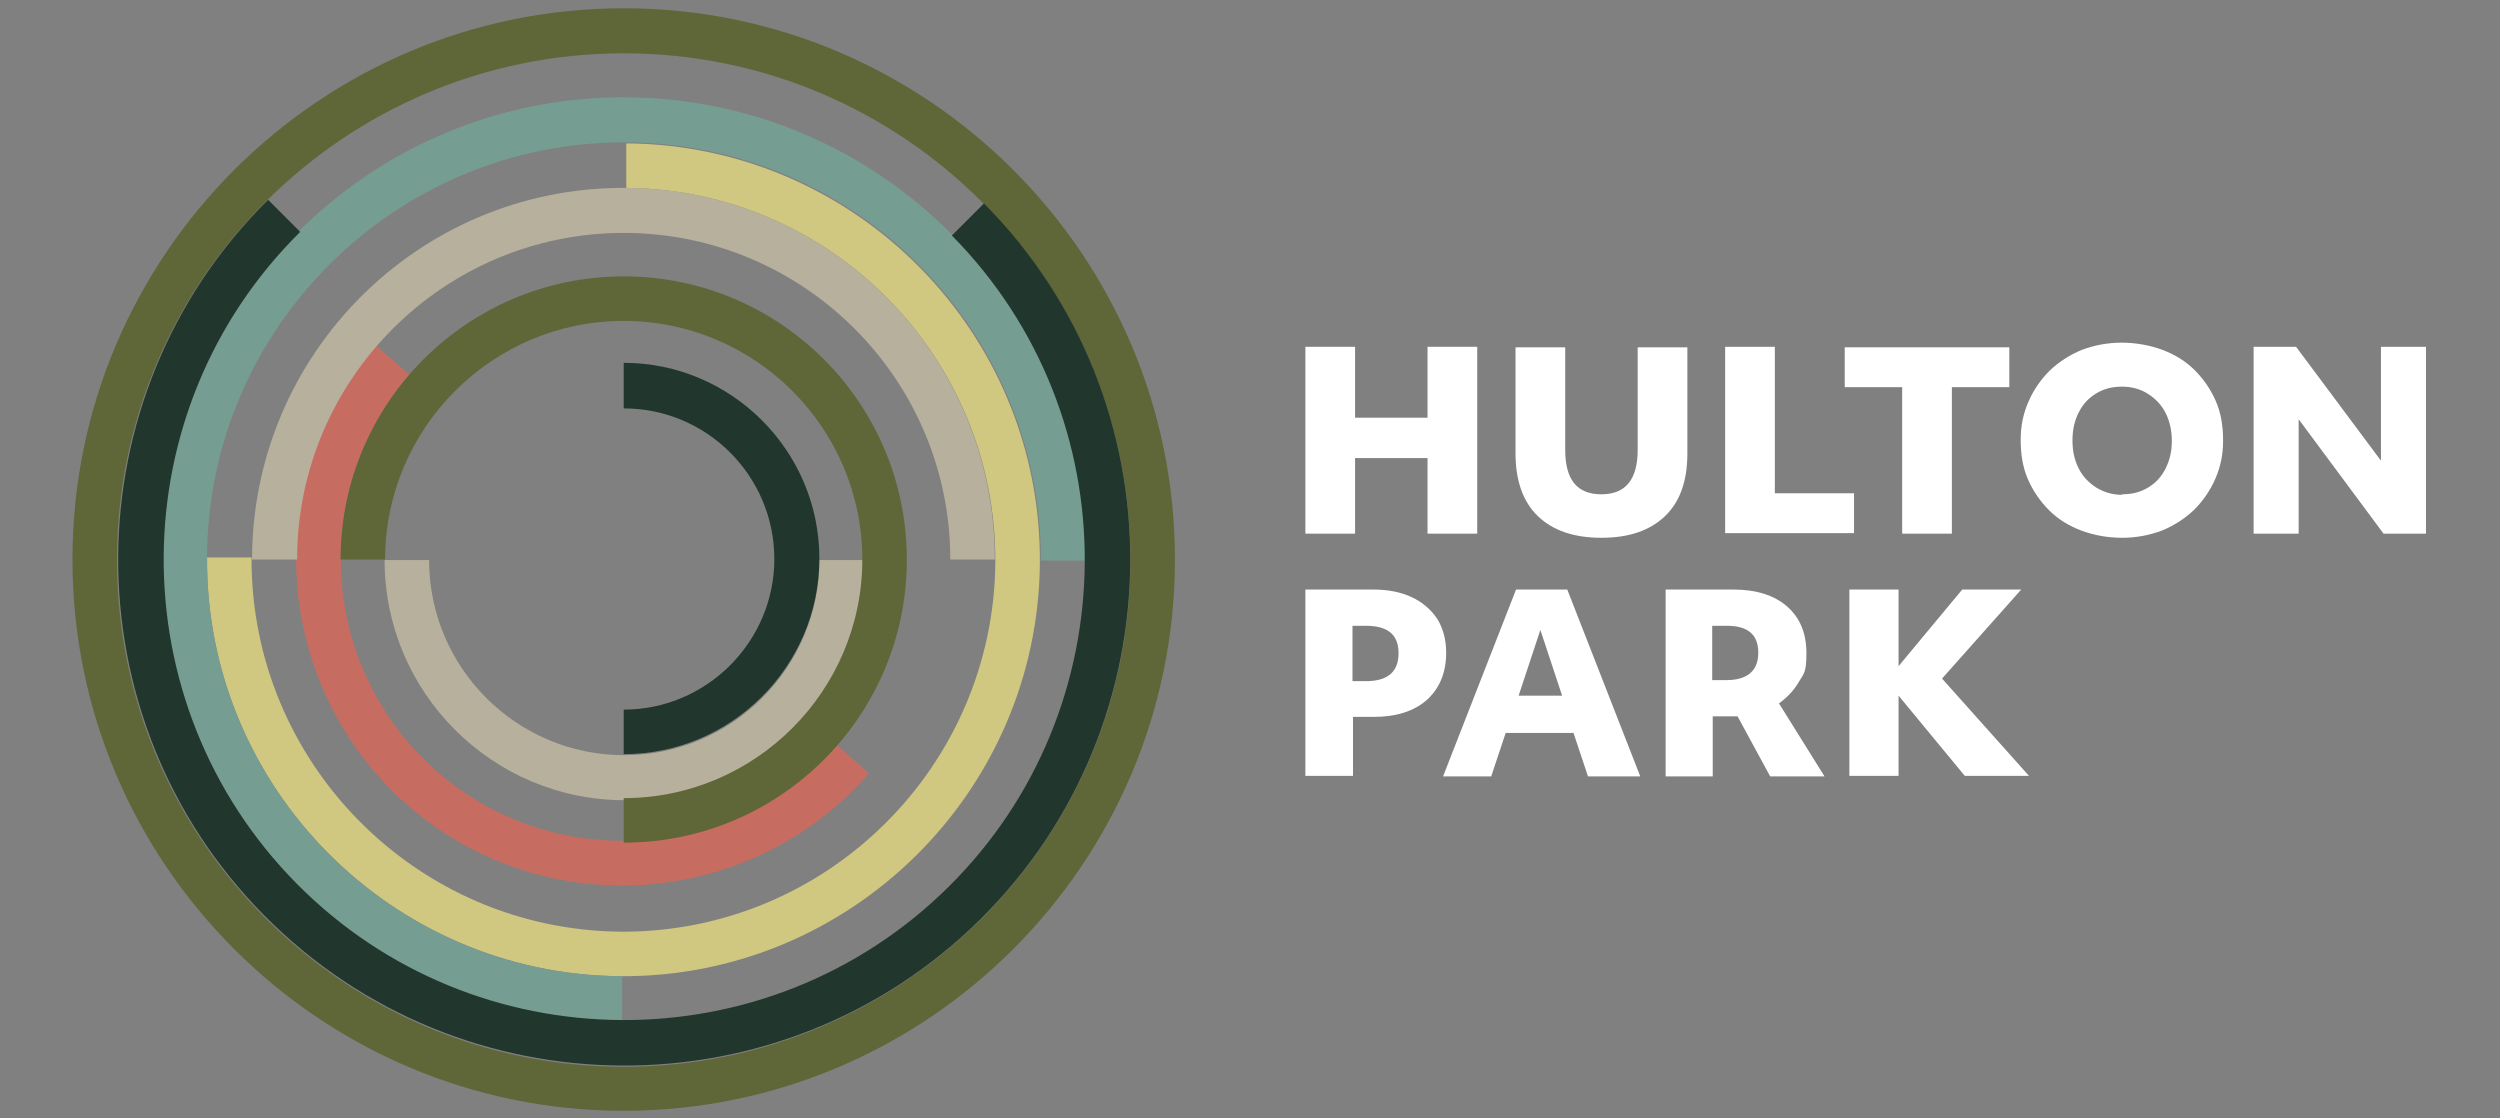 <?xml version="1.0" encoding="UTF-8"?>
<svg id="Layer_1" xmlns="http://www.w3.org/2000/svg" xmlns:xlink="http://www.w3.org/1999/xlink" version="1.1" viewBox="0 0 483 216">
  <rect x="0" y="0" width="483" height="216" fill="#808080" stroke="none"/>
  <!-- Generator: Adobe Illustrator 29.2.0, SVG Export Plug-In . SVG Version: 2.1.0 Build 108)  -->
  <defs>
    <style>
      .st0 {
        fill: #c76c61;
      }

      .st1 {
        fill: #b6b09c;
      }

      .st2 {
        fill: #fff;
      }

      .st3 {
        fill: #21362c;
      }

      .st4 {
        fill: #769d91;
      }

      .st5 {
        fill: #d0c781;
      }

      .st6 {
        fill: #5f6638;
      }
    </style>
  </defs>
  <g>
    <g>
      <path class="st2" d="M252.2,103.1v-36.1h9.6v13.7h14v-13.7h9.6v36.1h-9.6v-14.6h-14v14.6h-9.6Z"/>
      <path class="st2" d="M309.4,103.9c-5.3,0-9.4-1.4-12.3-4.2-2.9-2.8-4.3-6.9-4.3-12.1v-20.5h9.6v19.8c0,5.8,2.3,8.6,7,8.6s7-2.9,7-8.6v-19.8h9.6v20.5c0,5.3-1.4,9.3-4.3,12.1-2.9,2.8-7,4.2-12.3,4.2Z"/>
      <path class="st2" d="M333.3,103.1v-36.1h9.6v28.3h15.3v7.7h-24.9Z"/>
      <path class="st2" d="M367.5,103.1v-28.3h-11.1v-7.7h31.8v7.7h-11.1v28.3h-9.6Z"/>
      <path class="st2" d="M410,103.9c-2.8,0-5.5-.5-7.9-1.4-2.4-.9-4.5-2.2-6.2-3.9-1.7-1.7-3.1-3.7-4.1-6-1-2.3-1.4-4.8-1.4-7.6s.5-5.1,1.5-7.4c1-2.3,2.4-4.3,4.1-6,1.8-1.7,3.8-3,6.2-4,2.4-.9,5-1.4,7.7-1.4s5.5.5,7.9,1.4c2.4.9,4.5,2.2,6.2,3.9,1.7,1.7,3.1,3.7,4.1,6,1,2.3,1.4,4.8,1.4,7.6s-.5,5.1-1.5,7.4c-1,2.3-2.4,4.3-4.1,6-1.8,1.7-3.8,3-6.2,4-2.4.9-5,1.4-7.7,1.4ZM410,95.5c1.9,0,3.5-.4,5-1.3,1.5-.9,2.6-2.1,3.4-3.7.8-1.6,1.2-3.3,1.2-5.3s-.4-3.8-1.2-5.4c-.8-1.6-2-2.8-3.4-3.7-1.4-.9-3.1-1.4-5-1.4s-3.5.4-5,1.3c-1.5.9-2.6,2.1-3.4,3.7-.8,1.6-1.2,3.3-1.2,5.4s.4,3.8,1.2,5.4c.8,1.6,2,2.8,3.4,3.7,1.5.9,3.1,1.4,5,1.4Z"/>
      <path class="st2" d="M435.4,103.1v-36.1h8.2l16.4,22v-22h8.7v36.1h-8.2l-16.4-22.1v22.1h-8.7Z"/>
    </g>
    <g>
      <path class="st2" d="M252.2,150v-36.1h13.1c2.9,0,5.4.5,7.5,1.5,2.1,1,3.7,2.4,4.9,4.2,1.1,1.8,1.7,4,1.7,6.5,0,3.9-1.3,6.9-3.7,9.1-2.5,2.2-5.9,3.3-10.3,3.3h-4v11.4h-9.1ZM263.9,120.9h-2.6v10.7h2.6c4.2,0,6.3-1.8,6.3-5.4s-2.1-5.3-6.3-5.3Z"/>
      <path class="st2" d="M278.8,150l14.1-36.1h9.9l14.1,36.1h-10.1l-2.8-8.4h-13.1l-2.8,8.4h-9.4ZM293.4,134.4h8.4l-4.2-12.7-4.2,12.7Z"/>
      <path class="st2" d="M321.8,150v-36.1h13.1c4.4,0,7.9,1.1,10.4,3.3,2.5,2.2,3.7,5.2,3.7,9s-.5,3.9-1.5,5.6c-1,1.7-2.3,3-3.8,4.1l8.8,14.1h-10.5l-6.3-11.6h-4.8v11.6h-9.1ZM333.6,120.9h-2.8v10.5h2.7c4.1,0,6.2-1.8,6.2-5.3s-2-5.2-6.1-5.2Z"/>
      <path class="st2" d="M357.3,150v-36.1h9.5v14.8l12.3-14.8h11.4l-15.3,17.2,16.8,18.8h-12.4l-12.8-15.5v15.5h-9.5Z"/>
    </g>
  </g>
  <path class="st6" d="M120.5,214.6c-58.7,0-106.5-47.8-106.5-106.5S61.8,1.6,120.5,1.6s106.5,47.8,106.5,106.5-47.8,106.5-106.5,106.5ZM120.5,10.3c-54,0-97.9,43.9-97.9,97.9s43.9,97.9,97.9,97.9,97.9-43.9,97.9-97.9S174.5,10.3,120.5,10.3Z"/>
  <path class="st1" d="M166.9,108.2h0s-8.6,0-8.6,0h0c0,20.8-16.9,37.7-37.7,37.7s-37.7-16.9-37.7-37.7h0s-8.6,0-8.6,0h0c0,25.6,20.8,46.4,46.4,46.4s46.4-20.8,46.4-46.4Z"/>
  <path class="st0" d="M161.4,143.7c-19.7,22.7-54.1,25.1-76.8,5.5-22.7-19.7-25.1-54.1-5.5-76.8l-6.5-5.7c-22.8,26.3-19.9,66.2,6.3,89,26.3,22.8,66.2,19.9,89-6.3l-6.5-5.7Z"/>
  <path class="st1" d="M57.4,108.1c0-34.8,28.3-63.1,63.1-63.1s63.1,28.3,63.1,63.1h8.6c0-39.6-32.2-71.8-71.8-71.8S48.7,68.5,48.7,108.1h8.6Z"/>
  <path class="st5" d="M192.3,108.6c-.3,39.6-32.7,71.6-72.3,71.4-39.6-.3-71.6-32.7-71.4-72.3h-8.6c-.3,44.3,35.6,80.6,79.9,80.9s80.7-35.6,81-79.9c.3-44.4-35.6-80.7-79.9-81v8.6c39.5.3,71.5,32.7,71.3,72.3Z"/>
  <path class="st4" d="M40,107.8c.1-44.4,36.4-80.4,80.8-80.3s80.4,36.4,80.3,80.8h8.6c.2-49.2-39.7-89.3-88.9-89.5-49.2-.2-89.3,39.7-89.5,88.9s39.7,89.3,88.9,89.5v-8.6c-44.4-.1-80.4-36.4-80.2-80.8Z"/>
  <path class="st3" d="M183.2,171.4c-34.9,34.5-91.4,34.2-125.9-.7-34.5-34.9-34.2-91.4.7-125.9l-6.2-6.2c-38.3,37.9-38.7,100-.7,138.3,37.9,38.3,100,38.7,138.3.7,38.3-37.9,38.7-100,.7-138.3l-6.2,6.2c34.5,34.9,34.2,91.4-.7,125.9Z"/>
  <path class="st3" d="M120.5,70.3v8.6c16.1,0,29.1,13.1,29.1,29.1s-13.1,29.1-29.1,29.1v8.6c20.8,0,37.8-17,37.8-37.8s-17-37.8-37.8-37.8Z"/>
  <path class="st6" d="M120.5,53.4c-30.2,0-54.7,24.5-54.7,54.7s0,0,0,0h8.6s0,0,0,0c0-25.4,20.7-46.1,46.1-46.1s46.1,20.7,46.1,46.1-20.7,46.1-46.1,46.1v8.6c30.2,0,54.7-24.5,54.7-54.7s-24.5-54.7-54.7-54.7Z"/>
</svg>